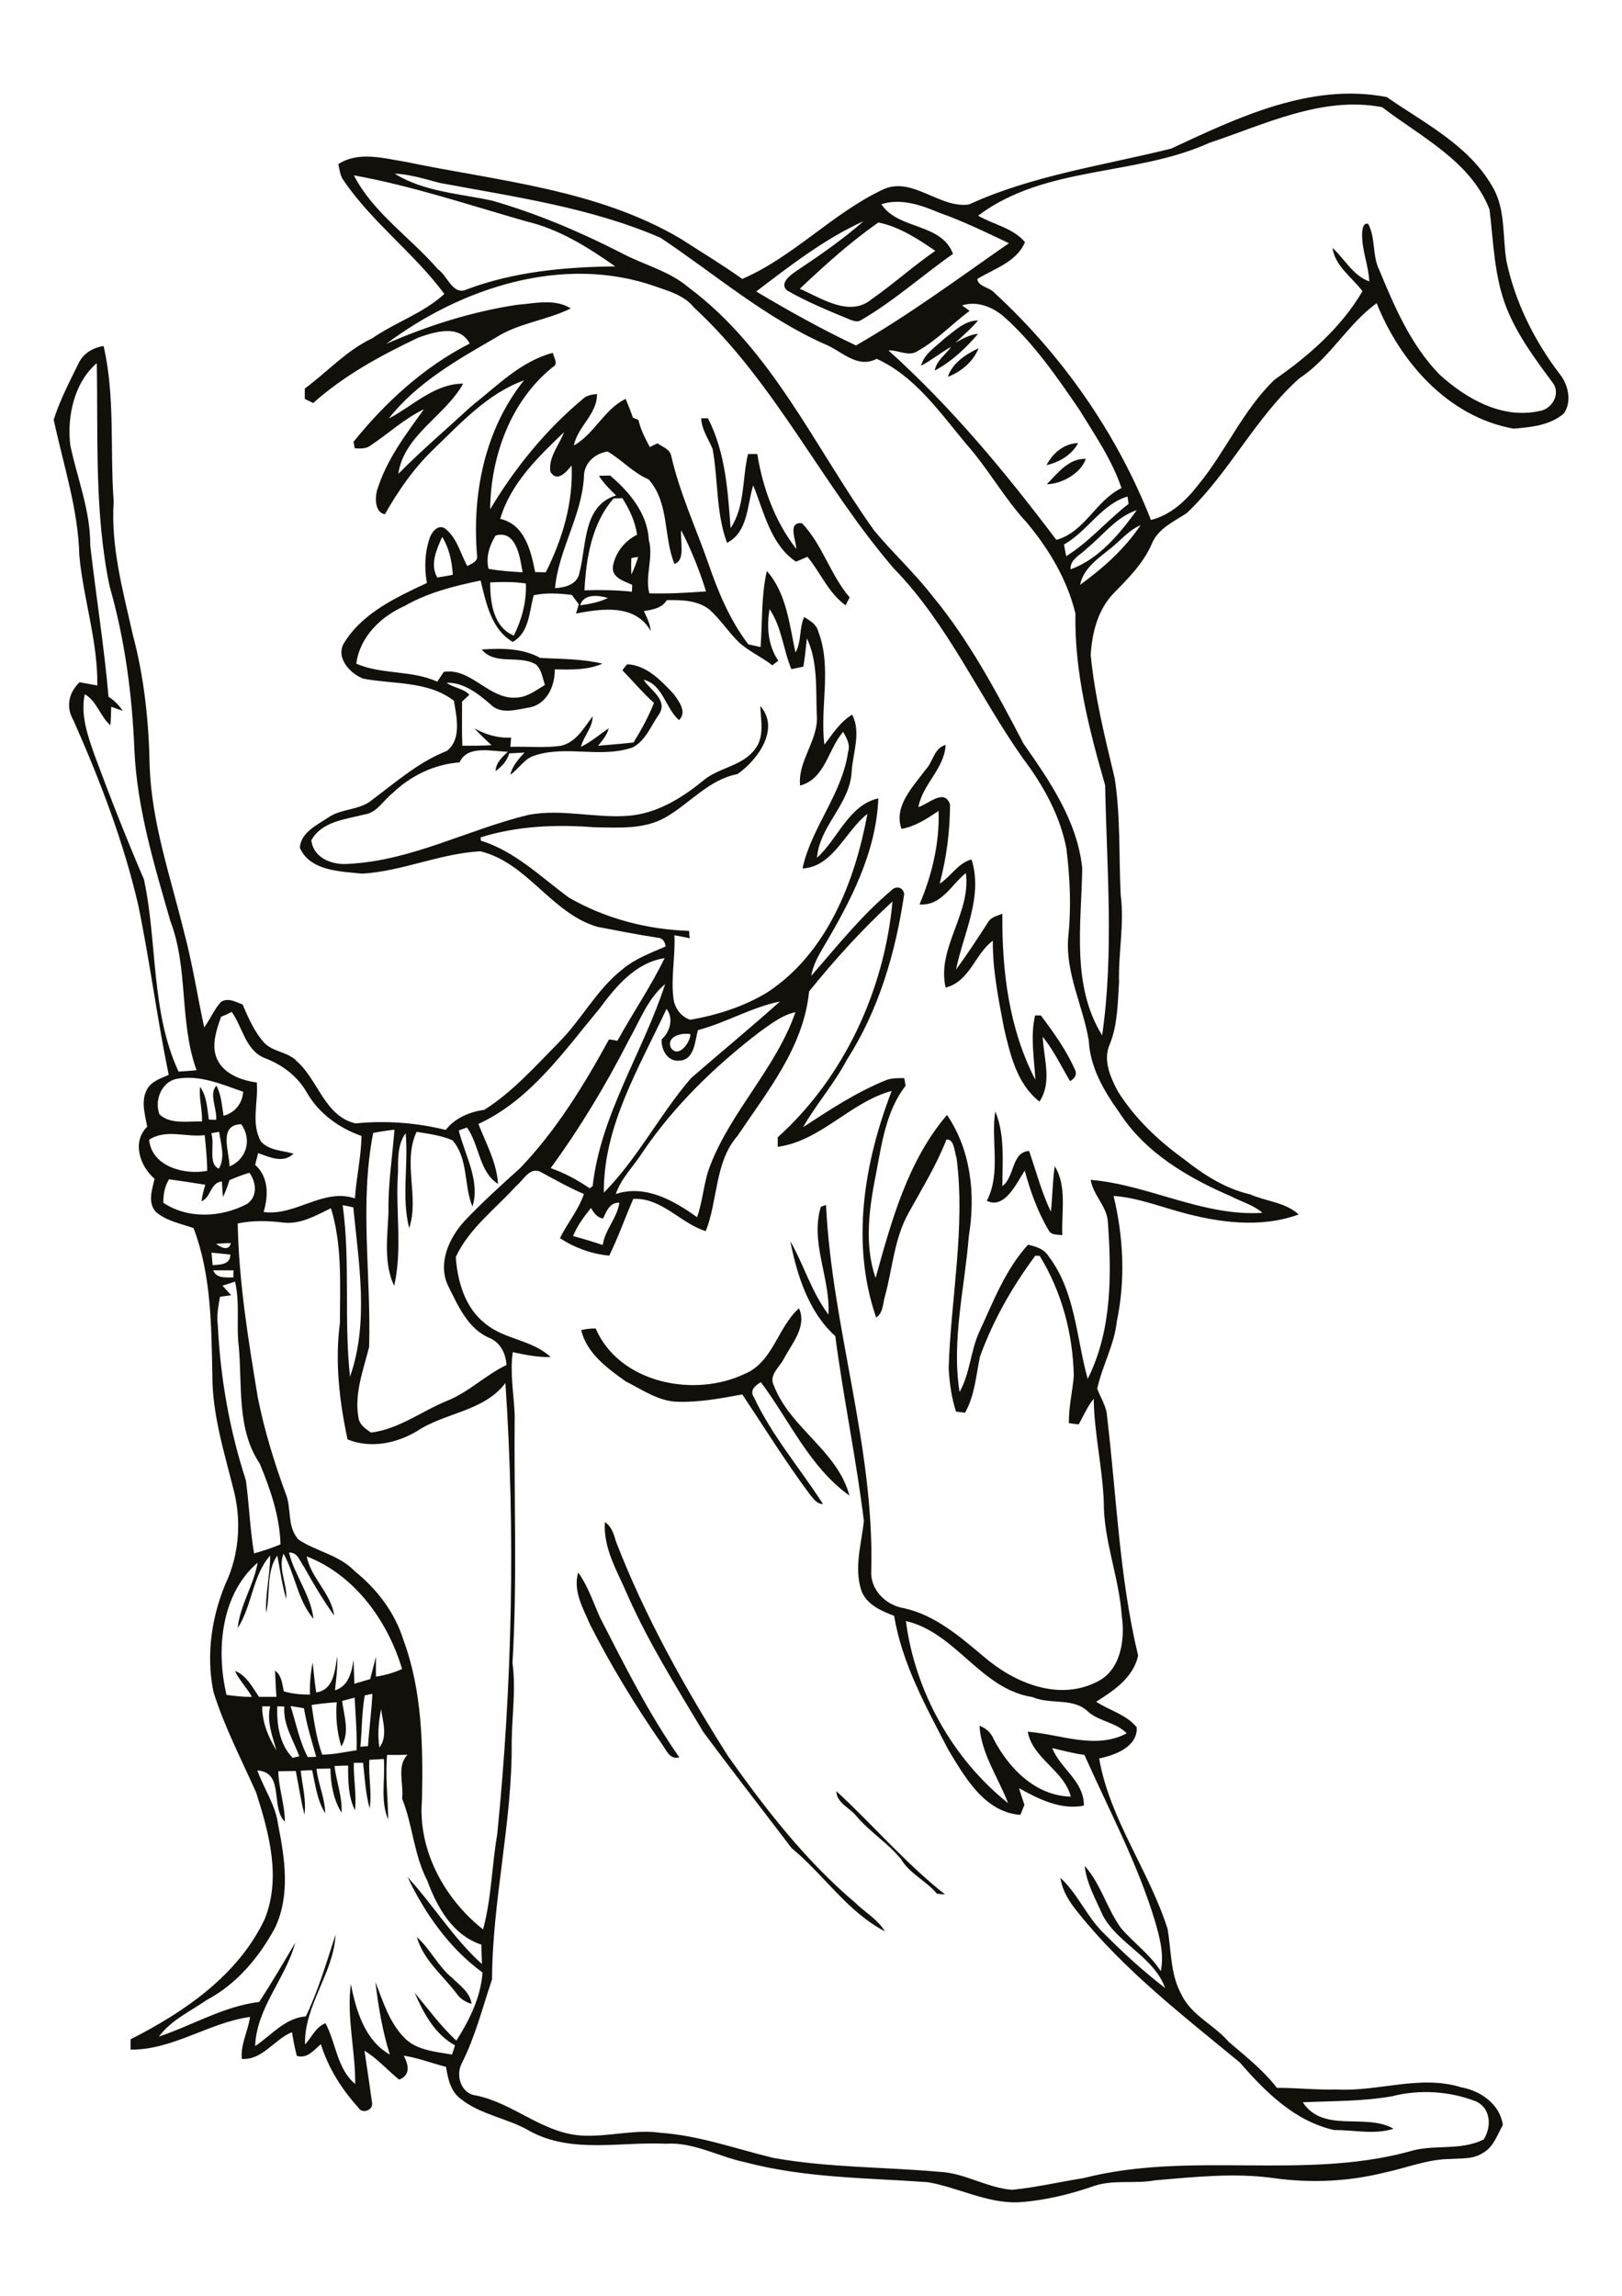 <?xml version="1.0" encoding="utf-8"?>
<!-- Generator: Adobe Illustrator 21.0.2, SVG Export Plug-In . SVG Version: 6.00 Build 0)  -->
<svg version="1.2" baseProfile="tiny" id="Layer_1" xmlns="http://www.w3.org/2000/svg" xmlns:xlink="http://www.w3.org/1999/xlink"
	 x="0px" y="0px" viewBox="0 0 595 842" overflow="scroll" xml:space="preserve">
<path fill="#12100B" d="M152.9,710.4c5,4.4,7.8,10.8,13,15c2.8,2.8,6.5,5.2,7.1,9.5c-2.3-0.6-4.3-2-5.6-3.9
	C162.3,724.3,155.3,718.8,152.9,710.4 M306.8,656.9c13.5,12.4,25.4,26.5,39.9,37.9c-0.8-0.1-2.3-0.2-3-0.3
	c-3.9-4.7-10-7.3-13.2-12.7c-4.8-5.9-11.4-9.9-16.3-15.7C311.8,663,306.9,661.3,306.8,656.9 M216.5,595.9c-2.6-6-6.4-12.5-4.4-19.2
	c3.6,5,5.5,10.9,8,16.5c9,17.5,17.8,35.2,29.1,51.3c-3.5,1-4.8-2.7-6.4-4.9C233.1,625.6,224.2,611,216.5,595.9 M221.9,558.2
	c2.4,1.6,3.3,4.4,4,7c10.7,27.7,25.3,53.8,41.2,78.9c13.7,19.3,28.3,38.2,46.5,53.6c3.6,3.6,8.3,6.1,11,10.6
	c-13.8-7.2-22.4-20.8-34.2-30.5c-10.8-14.2-21.8-28.3-32.4-42.6c-9.8-16.4-20-32.6-27.8-50.2C226.6,576.5,221.2,567.9,221.9,558.2
	 M273.1,503.9c10.5-4.3,12.1-17.1,20-24.1c3,6.7-2.6,12.9-5.6,18.6c-1.6,3.1-5.6,5.9-3.6,9.8c6,15.6,23.3,23.8,27.7,40.3
	c-14.6-10.4-22-27.6-32.5-41.6c-2,1.2-4.3,3-2.5,5.6c6.6,14.1,16.9,26,25.3,39.1c-2.3,0-3.5-2-4.8-3.5
	c-8.8-11.8-16.6-24.4-24.8-36.7c-7.7,1.4-15.5,2.9-23.3,2.7c-7.2,0-13.3-4.4-19.5-7.5c-6.7-4.8-14.3-10.3-16.3-18.8
	c1.7-0.4,3.5-0.6,5.3-0.6C227.2,507.3,254.6,512.7,273.1,503.9 M362,440.4c5.3-10.3,1.4-22.1,3.1-32.8c3.6,8.7,2.6,18.2,2.6,27.4
	c4.6-3.4,3.3-12.5,9.8-12.9c2.6,7.5,4.6,15.2,8,22.3c0.6-5.5,0.6-11.2,1.4-16.7c4.6,7.3,2.4,17,2.8,25.3c-1.7-0.3-3.9,0.1-4.9-1.6
	c-4.1-6.8-6.8-14.4-8.9-22.1C372.9,433.9,368.6,443.6,362,440.4 M339.5,282.3c2.8-2.8,3.1-8,7.4-9.1c-0.5,8.8-8.5,14.4-10,22.8
	c3.7-1.1,9.5-7,11.6-1c0,9.8-1.3,19.6-3.8,29.1c4.2-2.7,6.7-7.6,11.7-8.9c4.3,13.8-3,27.1-5.7,40.4c4.1-5.6,7.9-11.4,11.7-17.3
	c1.1-2,3.4-2.4,5.3-3.2c-0.2,20.9,2.4,42.2,12.1,60.9c-0.4-7.8-1.9-15.8-0.1-23.6c0.5,0,1.6,0,2.1,0c4.7,6.2,9.3,12.7,12.5,19.8
	c1,1.9-0.2,3.5-1.8,4.3c-3.2-5.5-6-11.3-10-16.3c0.3,7.8,3.6,16.7-1.2,23.8c-8.3-6.5-10.7-17.2-13-26.9c-2-10.6-4.2-21.3-4.1-32.1
	c-6.6,4.9-8.4,14.9-17.3,17.2c-3.4-14.5,9.4-27.2,7.4-42c-5.4,4.3-8.9,12.1-17,11.5c4.6-10.8,7.4-22.6,7-34.3
	c-4.2,2.8-8.5,5.7-13.6,6.6C327.7,295.6,335,288.5,339.5,282.3 M384,177.6c3.9-4,8.1-9.6,14.3-9.3
	C396.5,173.6,389.5,177.5,384,177.6 M383.9,170.6c2.2-4.4,6.5-8,11.6-8.1C393.1,166.9,388.6,169.5,383.9,170.6 M257.2,153.4
	c0.6,0,1.8,0,2.5,0c6.4,12.5,7.3,26.6,8.3,40.3c5.4-8.1,4.2-18.2,6.4-27.2c1.1,0,2.3,0,3.4,0c2,12.5,6.5,24.8,14.3,34.8
	c0-3-3.4-10,2.1-9.4c7.5,7.8,10.4,19,17.5,27.2c-0.4,0.7-1.2,2.2-1.5,2.9c-6.3-4.5-9.2-12-14-17.8c-1.4,0.6-2.8,1.2-4.2,1.8
	c-9.3-6.2-11.7-18.2-15.7-28c-2.3,7.3-1.8,17-9.6,21.1c-4.1-11-3.2-23-5.3-34.5C259.8,160.9,257.4,157.5,257.2,153.4 M347.7,138.2
	c1.7-5.2,6.7-8.3,11.3-10.5C357,132.6,352.7,136.3,347.7,138.2 M346.4,124.2c3.8-2.8,7.3-6.6,12.4-6.7c-2.5,3-5.5,5.5-8.3,8.2
	c2.6-1.5,5.3-3,8.3-3.3c-4.5,5.3-9.7,10.2-15.9,13.5c0.6-3.7,4-5.8,6-8.7c-3.8,2.1-7.1,4.9-11,6.9
	C339,129.7,343.3,127.2,346.4,124.2 M142,643.6c-0.7,7.9,0.3,15.8,0.4,23.7c-3-7-1-14.8-1.6-22.2c-1.8,0.1-3.5,0.2-5.3,0.3
	c-0.4,6,1,11.9,0.1,17.8c-1.5-5.4-1.8-11.1-2.4-16.7c-0.9,0-2.6,0-3.4,0c-0.2,5.8,1.1,11.6,0.4,17.4c-2.5-5.1-2.5-10.8-2.5-16.4
	c-1.7,0-3.3,0.1-5,0.2c0.7,5.7,2.9,11.2,2.6,17.1c-3-4.8-4-10.6-4.1-16.2c-1.7,0-3.4,0.1-5.1,0.1c0.6,5.5,3.1,10.7,3.2,16.3
	c-3-4.8-3.6-10.4-4.8-15.8c-1.4,0-2.8,0.1-4.2,0.2c0.6,5.4,2.1,10.7,1.4,16.1c-1.4-5.3-2.1-10.6-3.2-16c-2.1,0-4.2,0.1-6.4,0.1
	c0.1,6.3,2.4,12.2,2.4,18.5c-5.4-5.3,0-18.1-10.1-18.8c2.4,6.7,6.7,12.7,7.6,19.8c2.5,12.4,4.5,25.8-1,37.7
	c-5.8,10.9-14.2,20.9-25.2,26.7c-6,4.2-13,7.3-17.5,13.4c12.3-4.1,23.7-11.1,36.8-12.7c4.6-7.1,8.9-14.4,13.2-21.7
	c-3.5,13.1-14.2,23.8-14.7,37.9c6-4,10.9-10.3,18.6-10.9c4.6-9.6,7.6-19.9,10.9-30c-0.7,14.2-11.6,26-11.2,40.3
	c2.5-2.7,3.9-6.4,7.5-7.8c3.9,7.3,4.2,16.7,10.9,22.3c0.1-12.3-3.2-24.4-1.6-36.7c1.9,9.7,5.1,20.7,14.3,25.9
	c-2.7-8.6-4.2-17.6-5.3-26.6c2.8,7,5,14.6,10.4,20.2c4.5,4.9,11.6,5.3,17.7,6.4c0.4-1.2,0.8-2.3,1.1-3.4c-7.4-4-11.6-11.9-14.8-19.3
	c5,6,9.6,12.3,15.3,17.6c4.8-7.5,9-16,9.6-25c-12.1-8.8-21.1-21.6-27.5-35c9.5,10.3,16.8,22.5,27.3,31.9c-0.1-2.4-0.2-4.8-0.2-7.1
	c-10.6-3.5-16.3-13.8-19.9-23.6c-4.9-9.4-5.3-20.3-9.2-30c0.7-5.3-2.1-11.9,2-16.1C147,643.7,144.5,643.6,142,643.6 M139.8,626.8
	c-0.9,4.6-1.4,9.4-0.6,14.1C142.3,636.7,140.4,631.4,139.8,626.8 M106.6,625.7c2,6.3,3.2,12.8,6.3,18.7c0.8,0,2.4-0.1,3.1-0.1
	c-1.7-5.9-3.5-11.8-4.5-17.8C109.8,626.2,108.2,625.9,106.6,625.7 M101.7,625.8c-0.2,6.6,0.8,14,5.7,18.9c0.6-0.2,1.8-0.5,2.4-0.6
	c-2.2-6-6-11.6-5.5-18.2C103.7,625.8,102.4,625.8,101.7,625.8 M96.2,625.8c-0.1,5.7,2.2,11.3,5.2,16.1c-1.5-5.3-3.6-10.5-2.3-16.1
	C98.4,625.8,96.9,625.8,96.2,625.8 M125.5,623.8c0.7,5.5,2.9,11.6-0.3,16.7c-1.6-5.2-2.1-10.8-1.7-16.2c-3.1,0.2-6.1,0.5-9.2,1
	c0.9,6.1,1.8,12.4,3.9,18.2c4.2,0,8.4-1,12.6-1.6c0.2-6.5-0.4-12.9-0.7-19.3C128.5,623,127,623.4,125.5,623.8 M133.8,621.8
	c-1.1,6.2-1,12.6-1.6,18.8c0.7,0,2.1-0.2,2.8-0.2c0.4-6.4,1.3-12.8,1.6-19.2C136,621.3,134.5,621.6,133.8,621.8 M332.3,594.5
	c3.4,25.9,17.1,50.5,37.5,66.8c-3.6-9.4-9.9-18.2-10.5-28.4c2.4,0.9,4.2,2.5,5.2,4.9c5.6,10.8,15.4,20.8,28.3,21.1
	c-2.5-9.7-13.9-13.8-15.8-23.8c12,0.9,24.8,6.7,36.3,0.6c-3.8-4-9.8-4.3-14-7.8c-5.4-5.5-13.9-2.6-20.5-5.5
	C359.7,619.5,350.8,598.8,332.3,594.5 M106,569.4c2.1,8.4,8,15.6,9,24.3c-5.8-6.8-6.7-16.2-11-23.9c-2.1,5.5,1.4,11,1,16.6
	c-1.6-5.2-2.2-10.6-3.3-15.9c-4.2,6-2.4,14.2-4.1,21c-0.3-7,1.5-14,1.5-21c-6.5,7.3-6.6,18.4-11.9,26.6c0.8-8.4,5.9-15.7,7.3-24
	c-13.5,11.6-15.3,32.2-11.4,48.5c3.1,0.4,6.2,0.8,9.3,0.7c-1.8-3.3-4.6-6-6.2-9.5c4.2,1.6,6.4,6,8.8,9.5c2.1,0,4.3,0,6.4,0
	c-0.2-3.2-0.4-6.4-0.5-9.6c2.5,1.8,2.6,4.9,3.2,7.6c3.1,0.9,6.4,1.2,9.6,1.2c-0.1-4,0.2-7.9,1-11.8c0.4,3.7,0.7,7.3,1.3,11
	c6.5-1,6.8-8,7.7-13.2c0.2,4.1-0.4,8.3-0.8,12.4c5-1.5,6.1-6.7,6.8-11.2c0.1,2.9,0.2,5.9,0.3,8.8c1.9-0.6,3.9-1.1,5.8-1.7
	c0.7-2.7,1.4-5.5,2.1-8.2c0,2.4,0,4.9,0,7.3c3.3-0.5,6.5-1.4,9.6-2.8c-5.3-17.7-17.4-34.5-35-41.3c1.6,8,9,13.6,10.1,21.7
	c-4.1-5.7-7.7-11.8-11.1-17.9C110,572.7,109.3,569.2,106,569.4 M81.6,471.5c1.1,1.2,2.1,2.3,3.2,3.5c-1.4,0.2-2.7,0.4-4.1,0.6
	c-0.6,3.4-1.3,6.9-0.8,10.3c0.9,19.3,4.3,38.6,10.3,57c1.2,8.9,1.5,17.9,3,26.8c3.3-0.9,6.5-2,9.7-3.3c-0.3-10.3-3.7-20.2-7.6-29.6
	c-8.5-12.6-6.4-28.5-7.7-42.9c-1-7.9,0.5-16-1.4-23.9C84.7,470.6,83.1,471,81.6,471.5 M78.2,465.9c1.3,3.1,4.6,2.5,7.4,2.6
	c0-0.7,0-2,0.1-2.6C83.2,465.9,80.7,465.9,78.2,465.9 M77.6,459.4c0.1,1.5,0.3,3.1,0.4,4.6c2.8-0.2,6.5-0.2,6.5-3.9
	C82.3,459.9,80,459.6,77.6,459.4 M79.3,456.2c1.7,1.3,4.6,2.8,5.4-0.3C82.9,455.9,81.1,456,79.3,456.2 M104.2,448.4
	c-5.6-0.7-11.4-0.9-17,0.3c0.4,21.5,3.9,42.8,7.4,64c2.4,11.8,5.9,23.4,10.1,34.8c2.4,5.5,0.4,12.5,4.9,17.2
	c6.5,4.3,14.9,5.6,20.5,11.5c8.1,6.5,14.7,15.1,17.8,25c7,18.8,7.3,39.1,6.9,58.9c-1.6,18.3,8.2,36.3,22.4,47.5
	c3.1-11.4,3.2-23.3,5.2-34.9c5.5-55,6.7-110.4,3-165.5c-7.9,10.5-22.2,10.8-32.5,17.7c-7.6,4.5-17,6.4-25.4,3
	c-3-14-4.7-28.5-2.8-42.8c0-14,0.9-28.4-3.3-42C116,445.7,110.5,449,104.2,448.4 M125.7,442c2.9,20.9,0.4,42,2.7,62.9
	c7-20,3.2-41.6,1.2-62.1C128.3,442.5,127,442.2,125.7,442 M221.2,446.9c-2.2-0.4-3.4-2.1-4.4-3.9c-2.6,3.2-5,6.5-6.6,10.3
	c3.7,1,7.3,2.1,10.9,3.3c0.8-5.6,5.3-9.9,6.1-15.5C223.7,440.9,222.5,444.2,221.2,446.9 M84.2,432.8c-0.7,2.1-1.4,4.2-2.4,6.2
	c-0.2-1.9-0.3-3.8-0.4-5.7c-4.3,0.4-3.9,5.8-7.5,7.3c0.3-2.1,0.8-4.1,1.4-6.1c-4.4-0.7-8.9-1.4-13.3-2c-1.6,2.6-2.1,5.6-2.1,8.6
	c9.1,6.1,21.4,5.4,30.8,0.4c3.9-2.8,3.3-7.9,0.8-11.4C89,430.8,86.6,431.8,84.2,432.8 M54.7,418c1,9.9,13,13,21.3,11.4
	c0-4.4-0.5-8.8-0.9-13.1C68.3,417.2,60.9,413.9,54.7,418 M77.5,415.6c1.4,4-1.3,11.4,2.8,13c2.4-4.2,0.7-9,0.1-13.5
	C79.7,415.2,78.2,415.5,77.5,415.6 M84.2,427.8c6.3-2.7,8.3-9.9,4.3-15.5C79.9,412.5,84.2,422.5,84.2,427.8 M64.6,395.7
	c-5.5,1.3-8,8-6.1,13c4.1,3.8,10.4,2.4,15.6,2.6c0.2-4.3-1.2-8.4-0.7-12.7c2.5,3.5,2.6,7.9,3.2,12c0.7,0,2,0.1,2.7,0.1
	c0.4-4-2.8-9.7,0.1-12.5c1.8,3.4,2,7.3,2.6,11c4.2-1.1,6.9-4.5,7.2-8.8C81.4,397.7,73.1,394,64.6,395.7 M246,384.1
	c2.7,4.3,7.1-1.5,7.3-4.8C250.3,378.6,244.5,380,246,384.1 M278.6,378.5c-16.3,12.5-31.3,27-42.9,44.1c-3.2,5.1-7.8,9.4-9.8,15.3
	c10.8-3.6,21.3,2.4,29.8,8.5c2.2-6.1,2.4-12.8,4.8-18.9c7.8-20.2,24.1-35.7,31.3-56.3C286.8,372.3,282.7,375.6,278.6,378.5
	 M81.1,372.9c-1.6,4.6-3.4,9.6-1.9,14.4c2.1,6.3,9,8.9,15,9.7c0.6,7.2-2.2,15,1.5,21.6c3,3.4,7.9,3.3,12,4.5
	c-3.9,3.7-8.7,1.3-13-0.2c-0.4,1.4-0.7,2.9-1.1,4.3c5,4.5,4.9,11.3,3.1,17.3c11.7,1.6,21.8-8.9,33.5-5c0.5-7.7,2.3-15.2,2.4-22.9
	c-8.3-2.9-15.7-8.3-20.1-16c-3.4-6-9.1-10.2-15.5-12.6c-7-2.9-8-11.3-12-16.9C83.7,371.8,82.4,372.4,81.1,372.9 M256,377.8
	c-1.1,4.1-1.2,10.9-6.8,11.2c-4.3,0.4-6.7-4-6.5-7.8c3.1-2.8,4.5-7.7,1.8-11.2c-10,21.5-23.2,43-23,67.4c12.5-12.6,20.5-28.7,32-42
	c10.8-9.4,21.9-18.5,32.6-28.1C275.7,369.4,266.3,375.1,256,377.8 M230.7,381.4c-8.4,16.4-17.8,32.1-28.7,47
	c5.1,1.8,9.8,4.3,14.3,7.4c0.3-0.2,0.8-0.6,1.1-0.8c3-26.5,18.5-49.1,26.6-74.1C237.6,366.2,234.7,374.4,230.7,381.4 M220,369.8
	c-13.1,15.7-25.4,33.6-44.5,42.4c2.8,7.2,6.7,14.1,7.2,22c-7-4.4-6.8-14.3-11.4-20.7c-0.8,0.3-2.3,0.8-3,1.1c2.2,9,8,18.7,5,27.9
	c-3.2-7.7-1.4-17.4-7.3-24.3c-4.2-1.8-8.8-2.4-13.2-3.1c-5.2,11.3,1.1,23.9-2.7,35.3c-2.9-11.4-0.2-23.2-1.3-34.8
	c-3,4.1-2.8,9.5-2.8,14.4c-1,13.8,1.7,27.9-1.4,41.6c-3.9-8.3-2.5-17.8-2.1-26.7c-0.2-10.3,1.4-20.4,2.2-30.6
	c-2.6,0.3-5.2,0.7-7.8,1.2c-5.1,25.9-0.7,52.4-1.5,78.5c-2.1,8.5-5.5,17-3.9,25.9c0.3,2.6,2.6,4.1,4.6,5.5
	c10.3-1.3,18.6-7.9,28-11.7c7.9-3.2,14-9.4,21.7-13.1c-0.3-4.2-2.1-8.1-6.2-9.9c-7.9-3.3-11.5-11.7-15.1-18.9
	c-4.1-8.2,0.1-17.6,5.8-23.9c6.5-6.9,13.5-13.2,20.5-19.5c13.3-13.9,23.4-30.4,32.6-47.2c1,0.1,2.1,0.3,3.1,0.5
	c5.6-10.2,12.2-19.8,17.3-30.3C233.2,353,225.9,361.8,220,369.8 M296.8,363.6c-2,20.4-15.2,36.5-26.2,52.9
	c-8.5,9.7-7.2,23.7-11.7,35c-9.1-2.7-16.2-12.4-26.6-11.8c-3,6.9-5.5,14-8.8,20.8c-6.5-0.6-12.7-2.9-18.1-6.4
	c2.7-5.5,6.8-10.3,8.8-16.2c-5.4-2.3-10.5-5.2-15.7-8c-4.1-2.3-6.5,3-9.2,5.1c-7.6,8.4-17.3,15.6-22.1,26
	c0.6,8.9,3.4,18.7,10.8,24.4c7,5.9,17.2,5.9,24,12.3c-4.7,0.1-9.3-0.8-13.9-1.8c-1.1,7.7,0.4,15.4,0.7,23c-0.3,30.3,1,60.8-0.8,91
	c1.3,9.7-0.2,19.3-0.3,29c0.3,29.2-7.1,57.9-7.2,87c-3.5,10.4-6.2,21.2-11.2,31c-2.2,4.4-0.1,11,5.3,11.6
	c13.8,2.8,24.4,13.8,38.7,14.7c9.7,0.6,19.4-2.4,29.1-1c14.2,1,27.6,5.9,41.3,9.2c20.1,3.6,40.6,3.3,60.9,5.1
	c9.3,0.4,17.4,5.9,26.7,6.6c8.8-0.9,17.5-2.9,26.2-4.3c39.1-10,80.3,0.8,119.3-9.7c8.9-2.9,18.9-0.1,27.5-4.5
	c2.9-4.6,2.6-11.4-2.8-13.9c-9.7-3.8-20.8-4.5-30.9-1.9c-10.8,1.9-21.8,1.7-32.7,2.2c7.6,11.5,23.1,3.8,33.3,9.7
	c-7.1,2.3-14.5,0.4-21.7,0.5c-14.5-3.2-25.3-14-34.7-24.8c-20.7-17.1-42.3-33.7-59.2-54.8c-3.1-3.8-5.9-7.9-6.6-12.9
	c6.3,5.8,9.5,13.9,15.5,19.9c7.2,7.3,14.7,14.2,22.9,20.5c-4.1-11.4-17.1-16.1-22.8-26.5c-2.6-6-6-11.7-6.7-18.3
	c5.9,6.6,8.1,15.6,13.3,22.8c4.7,5.5,10.7,9.7,14.6,15.8c1.3-6.2-0.4-12.4-2.1-18.3c-6.4-21.2-16.9-40.8-25.9-61
	c-4-0.5-7.9-1.6-11.8-2.5c2.9,7.5,11.7,12.1,11.6,21.1c-8.5,1.7-16.6-2.4-23.8-6.4c0.6,2,1.3,4.1,2,6.1c-0.5,1.2-1,2.5-1.5,3.7
	c-13.2-1-20.4-13.9-26.5-24c-8.1-15.7-16.9-31.4-19.8-49c-4.7-1.8-10.1-4.1-12-9.2c-2.8-8.4,0-17.1,0.9-25.6
	c-2.8-22.7-7.5-45.1-10.5-67.8c-9.8-8.8-14-22.3-16.5-34.8c5,8.7,7.8,18.7,14,26.9c0.8-13.2-6.8-26.3-2.8-39.5
	c0.5-0.2,1.4-0.5,1.9-0.7c2.2,45.1,17.8,88.7,16.6,134c-0.5,7.1,5.3,12.8,12,13.9c11.4,2.5,20.5,10.4,29.2,17.7
	c11,9.5,27.1,16.4,41.2,9.5c9.1-4.1,10.8-15.5,9.5-24.4c-1-14.2-6.7-27.7-6.6-41.9c-0.5-12.6-3.5-25-3.7-37.7
	c-2.3,2.8-3.7,6.2-5.5,9.4c-0.9-0.1-2.7-0.3-3.6-0.5c-0.1-5.8,1.3-11.5,1.8-17.2c-0.3-15.5-4.4-30.9-12.5-44.1
	c-0.4,0-1.2-0.1-1.6-0.1c-8.4,11.3-15.5,23.7-20.3,37c-1.5,7-1.9,14.3-5.5,20.6c-0.8-0.1-2.5-0.3-3.3-0.4c-1.7-5.2-2.4-10.6-2.7-16
	c0.8-25.6,6.2-51.4,2.9-77c-0.8-2.2-0.8-7-3.7-6.8c-3.7,9.5-9.1,18.2-14,27.1c-5.2,9.4-5.8,20.3-8.6,30.5c-0.8,2.7-0.6,6-3.2,7.7
	c-9.4-27.2-4.4-56.9,5.7-83.1c-15.2,4.1-25.9,18.3-41.8,20.5c0-1.2,0-2.3,0-3.5c24.4-22,39.1-54,42.1-86.5
	C316,341.1,306,352.2,296.8,363.6 M212.8,222c3.5-0.5,7-1.1,10.2-2.7C219.5,218.3,214.2,217.6,212.8,222 M179.8,213.6
	c0,7.1,1.1,16.4,8.7,19.5c2.9-5.9,4.7-12.4,4.4-19.1C188.6,213.3,184.2,213.4,179.8,213.6 M148.5,222.2
	c-8.8,3.9-16.5,11.3-17.8,21.2c9.4,4.1,20.3,2.3,29.7,6.6c0.8-1.2,1.6-2.4,2.4-3.6c10.2-1.6,16.8,10.6,27.1,9.4
	c3.8-0.3,6.8-2.7,10-4.6c-0.9-2.6-1.2-5.6-3.3-7.5c-6.1-3.7-14.9,0.5-19.9-5.5c7.3-0.5,15-0.5,21.5,3.1c7.6,0.4,15.3,0.3,22.8,2.1
	c-5.5,2.4-11.6,2.2-17.5,2.1c0.1,5.9-2.7,12.4-8.9,13.9c-4.8,0.7-10.8,2.9-14.7-1.1c-4.5-3.9-9.8-8.1-16.1-7.9
	c2.6,1.9,6.1,2,8.4,4.4c-0.9,0.8-1.8,1.7-2.7,2.5c0,5.4-0.1,10.8,0.1,16.2c3.6,0,7.2,0,10.7-0.2c-2.1-2-4.3-4-6.3-6.2
	c4.1,2.3,8.7,3.7,13.5,3.4c-0.1,0.9-0.2,2.6-0.3,3.4c6.2-0.2,12.5,0.5,18.6-0.4c5.6-1.3,8.4-6.6,11.6-10.8c0,4.2-3.3,7.2-4.3,11.2
	c3.7-1.8,6.8-4.5,10.2-6.8c-0.6,2.5-2.3,4.4-3.9,6.4c4.3-0.4,8.7-0.7,13-1.2c2.9-4.7,5.5-9.5,7.5-14.5c-4.1-3.7-7.7-8-11.6-12
	c0.4-0.5,1.3-1.7,1.8-2.2c7.2,0.4,12.5,6.1,17.1,11c1.9,2.7,4.9,6.5,1.9,9.5c-5-4.3-5.9-13.1-13-14.8c2.4,3.8,9,7.4,5.7,12.6
	c-3,4.2-4.9,9.7-9.7,12.2c-11.7,4.1-24.3-0.9-36,3c-3.8,1.1-5.7,4.9-8.9,7c0.8-3.3,3-5.7,5.2-8.1c-1.9,0.1-3.8,0.2-5.6,0.3
	c-0.8,2.8-2.8,4.9-5,6.5c0.1-3.1,2.4-5.1,4.5-7.1c-5.7-0.1-14.9-2.6-17.7,3.9c-9.3,0.7-18,4.9-24.6,11.3c-3.4,2.6-5.7,7.2-10.3,7.8
	c-6.9,1.8-15.7,2.5-19.5,9.5c0.9,6.7,7.9,9.2,13.9,8.6c23.1-1.2,43.8-12.7,66-18c12.1-2.2,24.2,1.3,36.3,0.4
	c10.6-0.8,19.9-6.6,27.9-13.2c5.7-4.6,14.2-5.1,18.7-11.3c3.5-4.5,2.1-10.5,1.9-15.8c7.4,8.4-1,19.9-8.4,25
	c-10.5,2-17.5,10.8-26.4,15.9c-8,4.5-17.3,3.7-26.1,3.6c-14-1.1-28.3-0.5-41.7,3.7c0,0.3,0.1,0.9,0.1,1.2
	c12.5,3.9,22,13.3,32.3,20.9c13.4,7.7,28.7,11.7,44.1,12.2c0,0.7,0.1,2,0.2,2.7c-1.9-0.4-3.7-0.8-5.6-1.1c0.4,7.8-1.4,15.7-0.3,23.5
	c0.5,3.4,2.8,6.4,6.1,7.5c9.8-1.7,19.6-4.8,28.2-10c22-14.4,32.2-40.7,36.8-65.5c-8.1,6.2-12.5,19.4-23.8,20
	c3.2-15,14.5-27.2,16.7-42.7c0.9-2.7-0.5-5.1-1.8-7.4c-5.6,6.4-6.5,17.2-15.8,19.7c-0.9-9.4,7.1-16.9,6.1-26.3
	c-0.3-9.2,0.4-19.3-3.6-27.7c-0.4,3.5-0.7,7-1.3,10.4c-1.5,0.3-3,0.6-4.4,0.9c-3-7.2-3.5-15.4-8-22c-1.1,6.5-0.6,13.3,3.2,18.9
	c-0.5,0.4-1.6,1.3-2.2,1.7c-4-3.2-8.9-5.2-12.6-8.8c-3.7-3.7-6.5-8.1-10.4-11.6c-4.4-3.5-10.3-3.6-15.7-3.5c-1.8,3-5.3,3.5-8.4,4
	c1.1,2.3,2.3,4.7,2.5,7.3c-5.7-10-17.9-8.2-27.4-6.4c0.3-0.9,0.8-2.5,1-3.4c-0.8-1.1-1.7-2.3-2.5-3.4c-4.7-0.6-9.4-0.9-14,0.1
	c-1.7,6-1.6,13.7-7.7,17.1c-7.9-4.5-9.8-14.4-11.8-22.5C166.7,214.9,157,217.3,148.5,222.2 M231.6,204.7c-0.1,2-0.1,4,0,6
	c1-2,1.8-4.2,2.5-6.4C233.5,204.3,232.3,204.5,231.6,204.7 M160.4,211.8c1.9-0.3,3.8-0.6,5.7-1c-0.3-4.9-1.3-9.7-3.9-13.9
	C160.2,201.5,157.6,206.9,160.4,211.8 M181.8,196.4c-2.3,3.7-3.6,7.9-2.6,12.2c4.1,0.8,8.3,1,12.5,1.3
	C190.8,204.7,189.5,194.2,181.8,196.4 M407.3,201.2c-4.5,3.6-9.9,7.3-11.1,13.3c8.4-6.1,16.4-13.2,22.2-21.9
	C414,194.5,411,198.3,407.3,201.2 M398.5,201.3c-2.2,2.3-6,3.8-5.8,7.5c10.4-3.7,18-13,24.3-21.7
	C409.4,189.6,404.5,196.5,398.5,201.3 M225.1,182.8c-8,9.1-10.1,21.9-10.7,33.7c5.8-0.2,11.6-0.1,17.4,0.5c0-0.6,0.1-1.9,0.1-2.5
	c-2.9-1.4-7.3-2.5-7.1-6.4c0.7-5.2,4.3-9.7,8.9-12c-0.7-4.9-2.8-9.3-5.4-13.4C227.5,182.7,225.9,182.8,225.1,182.8 M390.3,199.7
	c0.3,1.4,0.5,2.8,0.8,4.3c8.5-5.3,15-13.1,22.9-19.2c-0.1-0.7-0.3-2.1-0.4-2.7C404.1,184.9,398.9,194.9,390.3,199.7 M214.2,175
	c-0.8,14.2-9.3,26.6-10.6,40.7c3.8-0.2,8.3-1.4,9-5.8c2.6-9.9,1.2-24.5,13.4-28.2c-2.3-2.2-4.6-4.5-6.3-7.2c1.3,0,2.7-0.1,4.1-0.1
	c7.1,6,13.7,13.9,14.2,23.6c1.8,6.4-1.5,13.4,0.2,19.6c6.9,0.2,13.9-0.2,20.8-0.7c-2.4-7.7-5.4-15.2-9.1-22.4
	c-0.5,3.8,1.7,11-2.5,12.3c-4.1-10.1-1.8-22.4-9.5-31c-5.7-2.4-9.8-7.2-15-10.2C218,166.3,214.1,170.1,214.2,175 M183.5,190.3
	c9,2,11.3,11.8,12.8,19.5c1.3,0,2.6,0.1,3.9,0.1c6.1-12.1,10.1-25.5,9.5-39.2c-1.9,2.4-5.4,6.4-7.8,2.3c-0.8-5.3,3.2-9.7,5-14.5
	C197.3,167.7,187.3,177.3,183.5,190.3 M25.8,163.4c2.6,12.2,7.4,24,7.3,36.6c2.1,18.5,5.1,36.9,6.7,55.5c2.1,1.4,3.9,3.1,5.2,5.2
	c-1.4-0.5-2.8-1-4.2-1.5c-0.1,2.3-0.1,4.5-0.3,6.8c-3.8-3.3-4.9-8.8-9.4-11.4c-1.6,7.5,1,15,3.5,22.1c5.7,15.4,11.7,30.7,18.2,45.8
	c5,23.3,2.5,48.5,12.7,70.5c2.2-0.1,4.4-0.3,6.6-0.5c-6.4-17.7-2.9-37.2-9.6-54.7c-5.9-20.5-12.2-41.2-13.2-62.7
	c-0.8-20.3-3.5-40.6-9.1-60.1c-5.6-26.9-4.2-54.5-4.7-81.8C27.2,140.3,24.5,152.8,25.8,163.4 M352.9,112c0.7,0.5,2.1,1.5,2.8,2
	c-6.5,4.8-11.9,10.7-19,14.7c-3.3,2.3-7.2-0.4-10.8-0.2c23.1,20.8,43,44.8,61.6,69.5c10.5-2.9,14.5-14.5,23.9-19
	c-3.5-10.4-9.8-19.5-15.5-28.8c-8.3-12.1-16.7-24.4-27.8-34.2C363.9,112.5,358.5,110.3,352.9,112 M141.7,126.1
	c15.3-6.7,31.4-11.8,47.9-14.3c6.5-0.5,13.8-2.4,19.8,1.3c-8.8,4.4-19.1,5.3-27.5,10.7c-14.2,8.2-29,16.6-39.3,29.7
	c8.9-4.6,16.7-12.8,27.3-12.8c-6.6,11.9-21.7,18.8-23.8,33.1c8.6-8.7,17.9-16.6,26.9-24.9c9.3-7.3,18-16.4,29.8-19.5
	c0.3,1.7,2.2,4.1,0,5.2c-15.5,12.4-22.8,32.8-23,52.2c9-15.1,20.3-29,33.8-40.3c1.4-1.5,3.5-1.8,5.4-2c0.1,7.4-7.1,11.9-8.5,18.9
	c7.6-4.3,11.1-13.3,19-17.1c1,2.3,1.9,4.6,2.7,6.9c0.5,0.2,1.5,0.6,2,0.8c0.8,3.6,2.5,6.8,4.2,10c0.9-0.5,1.8-1,2.8-1.4
	c1.8,1.3,4.5,2.1,5,4.5c3.1,13.6,9,26.3,13.6,39.4c3.6,10.5,7.9,20.9,14.7,29.8c1.5,0.3,3,0.7,4.5,1c0.7-9.3,0.2-18.7,2.3-27.9
	c7.2,8.1,8.3,19.7,10.5,29.9c2.3-4,1.3-8.9,3.2-13c2.1,1.3,4.4,2.6,5.1,5.1c5.2,13.4,0.6,27.8,2.3,41.7c3.1-4,5.8-8.4,10.2-11
	c3.4,6.5,0.2,14.2-0.2,21.1c-0.7,11.8-11.8,19.7-12.7,31.4c7.7-7,11.7-19.4,22.5-21.8c-0.8,19.8-10.1,37.6-20,54.3
	c-2,3.4-4,6.9-4.6,10.8c9.3-10.7,18.3-22,29.2-31.2c1.7-1.9,4.3-1.6,4.9,1.1c-3.1,21.3-9.3,42.6-21,60.8
	c-4.6,8.8-11.2,16.2-16.1,24.8c9.6-6.3,19.2-12.6,29.8-17c2.3-1.1,4.8-1,7.3-1c0.1,0.7,0.4,2.1,0.5,2.8c-7.1,9.1-8.7,21-10.8,32
	c-2.5,12.6-4.5,26.1-0.2,38.5c5.8-20.9,11.8-43,26.2-59.8c8.8,13,10.5,29.2,8,44.4c-1.5,19-6.4,38.1-3.4,57.2
	c3.9-6.9,4-15.1,7.3-22.2c5.1-11,9.5-22.7,17.8-31.8c2.9,0.6,6,1.6,7.6,4.3c9.8,12.9,10.1,29.8,14.3,44.9
	c8.9-17.7,8.8-38.2,7.4-57.5c-0.3-5.8-5.4-9.8-6.3-15.5c21.3,1.8,41.2,13.5,63,12.1c-3.3-2.9-7.6-4-11.4-6
	c-15.8-6.8-31.6-16-41.1-30.8c-5.6-7.8-10.7-16.5-11.2-26.3c-2.1-12.9-8.8-25.1-7.5-38.5c1.1-10.6,0.6-21.3-0.7-31.9
	c-2.3-12.2-8.5-23.3-15.9-33.1c-16.2-22.9-27.6-49.4-47.4-69.7c-26.3-30.5-43.5-68.2-73.3-95.7c-3.6-4.5-9.2-6-14.3-7.8
	C206.6,93.2,169.2,105.5,141.7,126.1 M293.4,105.9c8,3.5,18.3,10.6,26.4,3.8c8-5.6,15.3-12.2,23.3-17.7c-6.4-4.4-13.3-8.9-20.9-10.4
	C311.9,88.8,302.5,97.3,293.4,105.9 M323.3,74.9c6.3,9.5,21.9,6.7,26.3,18.2c-11.4,8-21.8,17.4-33.9,24.4c-1.2,0.7-2.5,0.2-3.7-0.2
	c-7.9-3.3-15.9-6.5-23.3-10.8c-3-2.7,1.5-5.8,3.7-7.3c8.4-5.6,16.8-11.4,24.4-18.1c-14.3,6.5-26.9,16.3-39.4,25.8
	c11.9,7.1,24.1,13.9,36.6,19.8c19.5-11.2,37.7-24.7,56.1-37.5c-8.4-4-16.8-8.1-25.6-11.2C337.9,75.2,330.4,72.6,323.3,74.9
	 M129.8,64.3c7.2,13.9,20.8,22.8,30.8,34.4c3.6,2.4,5.5,9.9,10.7,7.4c17.4-6.5,36-8.2,54.4-8.4c-10-7-20.6-13.7-32.6-16.5
	C172.1,75.2,151.3,68.2,129.8,64.3 M144.8,63.7c10.6,6.6,23.8,7.3,35.8,9.9c16.3,4.7,31.9,11.3,47,19c8.3,4.5,17.9,6.7,25.1,12.9
	c30.6,22.8,46.3,58.8,68,89.1c6.8,8.2,14.7,15.4,21.2,23.8c13.7,16.5,23.7,35.5,33.6,54.4c9.7,13.8,19.7,28.4,21.5,45.6
	c-0.3,20.4-4.1,43,7.3,61.3c4.4-30.4,1.7-61.2,1.1-91.7c-5.9-20.5-11.3-41.5-10.9-63c-3-12.4-9.7-23.6-17.8-33.3
	c-8.3-8.9-14.1-19.7-22.2-28.8c-9.7-11.6-18.8-24.9-32.9-31.3c-7.3,3.8-13-3.1-19.3-5.5c-21.9-9.8-40.2-25.7-60-38.9
	c-25.6-11.1-53.6-15-80.9-20.1C155.9,65.7,150.5,63.9,144.8,63.7 M443.6,52.4c-27.1,12.3-60.2,8.2-84.8,26.7
	c5.7,3.3,12.8,4.5,17.2,9.7c-3.1,7.3-11.2,9.7-17.5,13.5c0.2,2.8,4.5,3,6.3,5.1c25,23,45,51.7,57.4,83.3c7.2-1.8,12.8-7,17.2-12.7
	c10.2-12.3,16.5-27.6,28.2-38.8c12.5-8.7,24.4-19.1,32.2-32.4c-3.8-5.1-10.1-9.2-11-15.9c4.5,4.1,7.5,10.2,13.5,12.3
	c-0.3-6.2-3-12-2.6-18.3c0.2-1.3,0.5-3.3,2.2-2.8c2.8,5.3,1.4,11.6,4.1,17c5.6,13.6,11.6,27.4,21.9,38.1
	c9.7,8.9,22.9,16.5,36.5,13.6c4.8-0.5,8.3-6.3,5.2-10.4c-6.3-8.5-12.8-17.2-16.8-27.1c-4.7-11.6-4.9-24.3-6.4-36.5
	c-6.9-17.7-25.2-26.6-39.4-37.5C485,35.1,463.8,45.7,443.6,52.4 M429.6,54.5c24.5-11.4,51.3-24.3,79.1-18.9
	c13.7,9.5,29.8,17.5,38.5,32.4c5.2,8.3,3.9,18.4,5.4,27.7c3.2,15.1,10.2,29.2,19.5,41.4c3.2,3.9,4.6,10.2,1.6,14.5
	c-5,4.4-12.1,5.1-18.5,5.6c-23.9-4.3-41.5-24.3-50.2-46c-10.8,7.8-17.1,20.2-28.3,27.5c-16.2,14.4-25.7,34.7-41.4,49.5
	c-4.7,3.1-10.6,5.7-12.8,11.3c-3.1,7.1-8.6,12.6-14,18.1c-5.8,6-7.9,14.5-8.4,22.6c1.5,15.3,5.2,30.2,8.8,45.2
	c2.2,14.2,1.5,28.6,2.2,42.8c1.4,10.7-0.9,21.3-0.6,32c-0.5,7.7-0.5,15.6-3.4,22.8c-2.6,5.7,0.2,12.1,3,17.3
	c6.2,9.9,14.8,18,24.2,24.8c7.2,5.7,15.1,10.8,24.2,12.9c5.9,2.6,13,2.9,17.9,7.4c-14,5.1-29.4,3-43.4-0.9c-8.1-2.2-16-5.3-24.5-5.9
	c3.6,15,4.4,30.7,1.2,45.9c-0.9,8.7-5.4,16.4-7.2,24.8c1.2,3.3,3.4,6.4,3.6,10.1c3.5,29.3,4.5,59,11.4,87.8
	c-1.8,8.1-8.9,12.8-15.4,16.9c4.9,3.2,11.1,4.7,14.9,9.4c0.3,7.2-8,10.2-13.8,11.4c3.9,22.4,18.3,41.1,25.1,62.5
	c1.4,8,1,16.6,5,23.9c3.6,7.8,12,11.2,17.4,17.5c6.2,5.3,12.7,10.4,17.7,16.9c7.3,0,14.5,0.8,21.8,0.6c15.3,0.9,30.7-5.5,45.8-0.8
	c7.2,1.3,14.2,6.2,15.3,13.8c-2.1,3.7-3.5,8.4-7.7,10.5c-3.4,2.1-7.5,1.7-11.4,2c-8.4,0-16.3,3.3-24.4,5c-13.3,3.3-27.1,3.9-40.6,2
	c-14.4-2-29-0.4-43.4,0.8c-7.3,1.4-15-0.3-22.2,2c-9.1,3.2-18.7,5.5-28.3,6.1c-11.5,0.3-21.9-5.5-33-7.4c-22.3-1.6-45-1.5-66.9-7.3
	c-9.8-2-18.9-7.5-29.2-6.8c-16.5-0.8-34.3,3.7-49.6-4.5c-8.2-4.9-18.3-6-25.8-12.1c-3.6-2.8-4.5-7.4-5.2-11.6
	c-5.2-1.3-10.2-3.3-15.5-4.1c1.8,3.4,2.6,7.1-1.7,8.8c-4.3-3.5-8-7.8-12.7-10.6c1,6.4,1.9,12.8,2.8,19.2c0.4,2.6-3.7,4.1-5,1.7
	c-6.1-6.7-11.1-14.6-13.8-23.3c-2.6,2.2-5,5.4-8.8,4.3c-0.8-2.9-1.3-5.8-1.8-8.7c-6.5,2.6-10.8,10.3-18.4,9.8
	c-0.5-5.3,2.3-10.2,3-15.4c-15.1,2.1-28.2,12.1-43.8,12c0-1.3,0-2.5,0-3.8c19.7-10,39.5-23.5,49.2-44.1c6.1-15.1,1.6-31.5-3.1-46.3
	c-5.4-12.2-11.7-24.2-15.7-37c-2.9-14.1-0.5-29.1,5.5-42.1c4-10,4.6-21.2,2-31.6c-3.5-14.1-8-28.1-7.9-42.8
	c-0.4-18-0.4-36.5-6.9-53.6c-4.8-1.7-10-2.6-13.9-6c-3-3.5-1.3-8.1-0.4-12.1c-5.4-4.6-8.4-13.5-2.7-19.1c-0.8-4.4-2.4-9.4-0.1-13.6
	c1.6-3.1,5.1-4.1,8-5.4c-4.3-20.6-6.9-41.6-11.2-62.3c-5.4-23.3-14-45.7-23.7-67.6c-2.9-4.9-1.9-10.2,2.2-14.1
	c2.2,0.4,4.3,0.8,6.5,1.2c0.2-16.2-5.1-31.7-6.6-47.6c-0.4-17.1-5.9-33.4-9.4-49.9c2.3-7.2,5.8-13.9,9.1-20.6
	c1.7-3.7,5.3-5.8,9.2-6.4c4.3,18.7,2.3,38,3.7,57c-1.1,16.6,3.4,32.8,7,48.8c4.2,15.7,5.9,32,6.2,48.2c0.7,20.9,7.7,40.8,12.6,60.9
	c3.1,11.5,4.9,23.4,7.4,35c2.2-3,3.6-6.5,6.1-9.3c2.6-1.8,5.5,0,8,0.9c2.1,4.9,4.3,10,7.9,14c3.3,3.5,8.8,3.3,12.1,6.9
	c7.8,7,10.1,20,21.4,22.7c11-1.1,22.3-0.3,33.1,2.4c3.5-4.5,8.8-6.6,14.2-7.4c10.4-6.6,18.6-15.9,27.2-24.6
	c8.4-8.4,13.9-19.4,23.3-26.8c4.7-4,10.5-6.1,16-8.5c-0.3-1.6-1-3.1-2.9-3.2c-7.4-1.1-14.8-2.6-22.2-4c-16.9-5-25.6-23.5-42.9-27.7
	c-14.7,0.8-28.6,7.3-43.2,8.2c-8-0.8-19.3-0.9-23-9.5c0.3-5.5,6.2-8.3,10.3-11c4.9-3.5,11.7-2.6,16.4-6.7c8.7-6.5,17-13.8,27.2-17.8
	c5.5-4.3,3.6-12.4,2.6-18.4c-9.4-7.3-22.1-6-33.2-8.1c-5.1-1.9-10.7-8.2-6.7-13.7c6.8-10.6,18.9-16.2,30-21.4
	c-1-5.5-0.8-11.3,1.1-16.7c0.8-2.1,3-4.9,5.5-3.3c4.4,3.3,5.7,9.2,8.2,13.8c1.6-0.9,4-1.6,3.6-3.9c-1.9-22.5,2.8-46.2,17.2-64.2
	c-13.5,4.9-23.4,15.9-33.5,25.6c-7.1,6.9-12.7,15-17.5,23.5c-3.6-0.6-3.7-5.8-2.9-8.7c3.4-11.2,10.5-20.5,17.2-29.8
	c-7.1,3.4-13,8.9-19.6,13.3c-1.7,1.3-3.8,1.1-5.8,1c-0.1-0.6-0.3-1.8-0.4-2.4c11.7-14.5,25.9-27.5,42.6-36
	c-3.8-7.2-12.8-4.3-18.8-2.2c-13.7,6.5-27.2,13.8-38.6,24c-1-0.5-2.1-1-3.1-1.5c0-0.9,0-2.9,0-3.8c8.3-6.1,15.3-14,24.7-18.4
	c8.5-5.9,18.8-9.2,26.5-16.3c-11.1-15-26.5-26.2-37-41.7c-1.3-1.7-1.4-3.9-1.9-5.9c7.4-4.8,16.3-2.2,24.4-0.9
	c34.2,7.1,70.4,10.1,101.1,28.2c7.6,4.9,15.4,9.6,22.7,14.8c18.9-8.2,33.1-24.1,51.6-32.8c10.7-5,20.7,7,31.5,5.5
	C378.8,64.3,404.7,60.7,429.6,54.5"/>
</svg>
